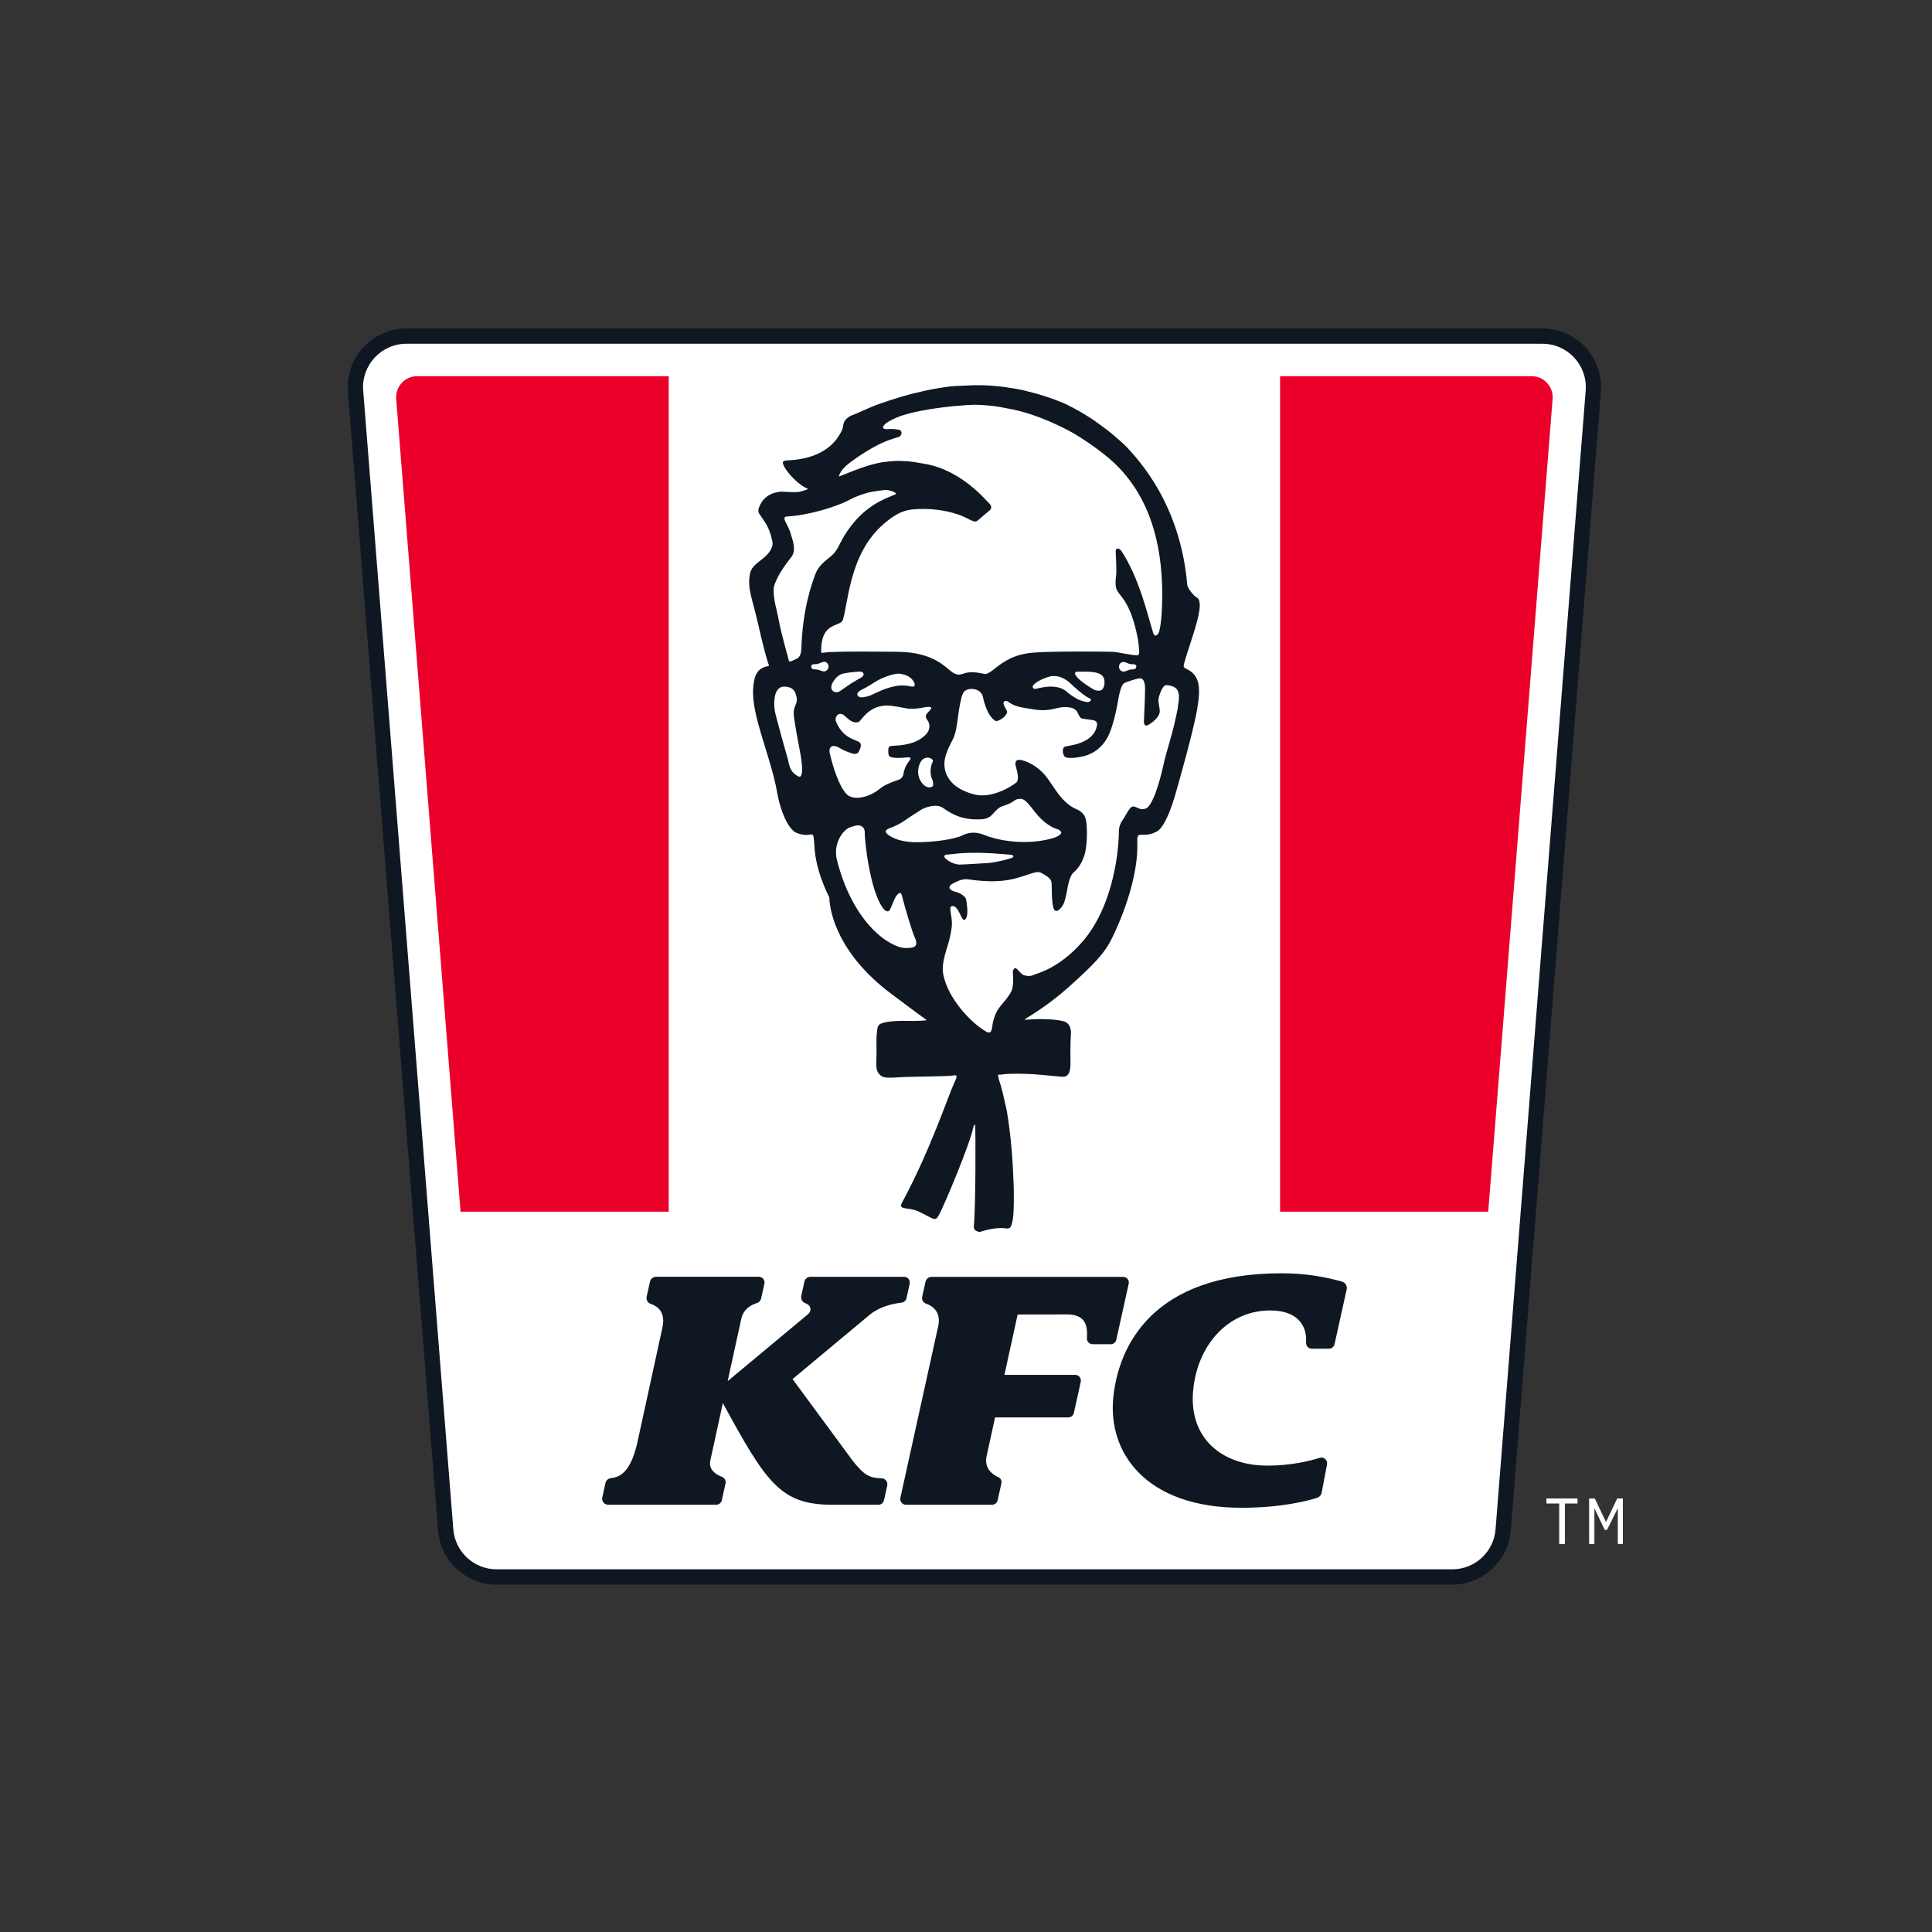 <svg width="100" height="100" viewBox="0 0 100 100" fill="none" xmlns="http://www.w3.org/2000/svg">
<rect x="0" y="0" width="100" height="100" fill="#333333" stroke="none"/>
<g clip-path="url(#clip0_8303_130974)">
<path d="M25.706 81.625C24.336 81.625 23.18 80.555 23.072 79.191L18.407 20.248C18.349 19.517 18.6 18.787 19.098 18.248C19.597 17.707 20.304 17.396 21.041 17.396H79.836C80.571 17.396 81.28 17.707 81.777 18.248C82.275 18.787 82.526 19.517 82.468 20.248L77.803 79.189C77.695 80.555 76.539 81.623 75.169 81.623H25.706V81.625Z" fill="white"/>
<path d="M79.835 17H21.037C20.192 17 19.377 17.356 18.804 17.978C18.233 18.599 17.943 19.437 18.009 20.28L22.674 79.221C22.799 80.791 24.128 82.022 25.702 82.022H75.168C76.742 82.022 78.071 80.791 78.196 79.221L82.861 20.28C82.927 19.437 82.637 18.599 82.066 17.978C81.493 17.356 80.68 17 79.835 17ZM79.835 17.793C81.144 17.793 82.177 18.91 82.075 20.216L77.41 79.158C77.317 80.326 76.343 81.227 75.17 81.227H25.704C24.533 81.227 23.557 80.326 23.464 79.158L18.799 20.216C18.695 18.91 19.727 17.793 21.037 17.793H79.835Z" fill="#0F1822"/>
<path d="M42.925 46.446C42.944 47.259 43.414 49.407 46.136 51.444C47.27 52.294 47.79 52.676 47.94 52.78V52.787C48.015 52.84 47.537 52.828 47.407 52.84C47.194 52.861 46.468 52.794 45.888 52.902C45.364 52.999 45.434 53.126 45.383 53.505C45.343 53.806 45.381 54.283 45.366 54.691C45.35 55.098 45.327 55.387 45.499 55.582C45.668 55.776 45.775 55.806 46.495 55.762C47.178 55.72 49.072 55.718 49.301 55.672C49.594 55.612 49.547 55.718 49.378 56.081C49.088 56.703 48.145 59.556 46.679 62.267C46.473 62.648 47.052 62.468 47.544 62.706C48.436 63.138 48.406 63.258 48.641 62.808C48.895 62.32 50.182 59.285 50.38 58.349C50.407 58.228 50.458 58.122 50.479 58.305C50.493 58.437 50.512 62.272 50.405 63.481C50.4 63.545 50.416 63.612 50.46 63.658C50.525 63.725 50.621 63.751 50.704 63.77H50.706C51.149 63.622 51.685 63.513 52.141 63.589C52.181 63.584 52.22 63.575 52.257 63.564C52.281 63.543 52.302 63.52 52.318 63.49C52.353 63.427 52.373 63.353 52.388 63.282C52.39 63.277 52.39 63.272 52.392 63.266C52.415 63.164 52.432 63.062 52.443 62.958C52.45 62.896 52.454 62.835 52.457 62.773C52.462 62.694 52.466 62.612 52.468 62.533C52.471 62.436 52.473 62.341 52.475 62.244C52.476 62.133 52.476 62.022 52.476 61.909C52.476 61.786 52.475 61.661 52.473 61.536C52.471 61.4 52.468 61.446 52.464 61.31C52.461 61.166 52.455 61.019 52.448 60.875C52.441 60.721 52.434 60.568 52.425 60.415C52.417 60.256 52.406 60.096 52.395 59.937C52.383 59.773 52.371 59.609 52.357 59.447C52.343 59.282 52.327 59.116 52.309 58.949C52.292 58.781 52.272 58.615 52.251 58.448C52.23 58.282 52.207 58.117 52.184 57.951C52.16 57.787 52.135 57.625 52.105 57.461C52.077 57.302 52.047 57.234 52.016 57.075C51.984 56.922 51.951 56.77 51.914 56.619C51.879 56.474 51.84 56.33 51.799 56.185C51.766 56.07 51.731 55.958 51.694 55.845C51.687 55.827 51.657 55.672 51.66 55.651C51.673 55.595 51.743 55.635 51.819 55.621C51.819 55.621 51.856 55.614 51.875 55.611C52.362 55.545 53.21 55.589 53.401 55.596C53.589 55.602 54.553 55.693 54.825 55.72C55.095 55.746 55.422 55.808 55.407 54.988C55.404 54.77 55.402 54.639 55.404 54.435C55.404 54.407 55.404 54.379 55.404 54.352C55.404 54.301 55.406 54.25 55.406 54.2C55.406 54.171 55.406 54.142 55.407 54.114C55.407 54.086 55.407 54.058 55.409 54.031C55.409 54.007 55.411 53.98 55.411 53.957C55.413 53.913 55.413 53.871 55.414 53.832C55.414 53.82 55.414 53.809 55.416 53.797C55.416 53.767 55.418 53.74 55.42 53.716C55.42 53.704 55.422 53.691 55.422 53.679C55.423 53.656 55.423 53.637 55.425 53.619C55.425 53.614 55.425 53.605 55.427 53.601C55.429 53.577 55.43 53.55 55.432 53.52C55.439 53.321 55.413 52.955 55.035 52.856C54.599 52.747 53.834 52.72 53.146 52.78C53.05 52.789 53.029 52.78 53.058 52.754V52.747C53.206 52.641 54.201 52.089 55.337 51.071C56.587 49.946 57.185 49.349 57.567 48.535C57.567 48.535 58.937 45.873 58.866 43.619C58.852 43.164 58.926 43.201 59.207 43.21C59.292 43.212 59.615 43.189 59.789 43.075C60.37 42.942 60.883 40.955 60.883 40.955C60.883 40.955 61.755 37.937 61.966 36.703C62.154 35.606 62.11 34.964 61.442 34.638L61.33 34.575C61.279 34.546 61.254 34.486 61.27 34.432C61.282 34.386 61.296 34.33 61.303 34.289C61.63 33.152 62.214 31.712 62.08 31.129C62.058 30.962 61.915 30.907 61.866 30.873C61.797 30.828 61.539 30.539 61.467 30.334C61.456 30.304 61.453 30.274 61.449 30.243C61.265 28.096 60.503 25.401 58.237 23.056C58.233 23.054 58.08 22.913 57.987 22.828C57.794 22.654 57.544 22.435 57.259 22.22C56.656 21.767 56.174 21.42 55.181 20.923C55.103 20.886 54.358 20.546 53.257 20.274C53.153 20.246 53.05 20.22 52.946 20.195C52.784 20.157 52.531 20.111 52.242 20.07C51.564 19.963 50.809 19.906 50.025 19.956C49.932 19.961 49.823 19.966 49.793 19.966C49.746 19.966 49.696 19.97 49.649 19.971C49.596 19.973 49.543 19.975 49.489 19.977C49.324 19.985 49.104 20.01 48.875 20.042C48.504 20.096 48.107 20.171 47.862 20.227C47.588 20.294 47.219 20.372 46.756 20.504C46.567 20.56 46.375 20.618 46.185 20.68C46.132 20.698 46.078 20.713 46.025 20.731C45.819 20.798 45.614 20.868 45.404 20.944C45.253 20.997 44.611 21.276 44.471 21.341C44.404 21.372 44.311 21.411 44.212 21.452C43.758 21.596 43.664 21.859 43.648 22.002C43.637 22.095 43.616 22.187 43.577 22.271C42.925 23.662 41.39 23.796 40.78 23.828C40.62 23.835 40.479 23.859 40.53 24.014C40.66 24.413 41.378 25.158 41.817 25.294C41.81 25.357 41.441 25.438 41.364 25.458C41.186 25.503 40.46 25.44 40.423 25.447C40.419 25.447 40.418 25.447 40.414 25.449C39.59 25.518 39.336 26.082 39.262 26.348C39.24 26.431 39.252 26.52 39.299 26.591C39.48 26.869 39.674 27.095 39.818 27.463C39.82 27.467 39.822 27.472 39.823 27.476C39.86 27.573 39.895 27.678 39.925 27.798C39.943 27.955 40.068 28.119 39.91 28.427C39.628 28.974 38.925 29.145 38.819 29.688C38.67 30.459 38.935 30.965 39.227 32.241C39.428 33.115 39.642 34.019 39.797 34.43C39.806 34.451 39.792 34.474 39.771 34.478C39.709 34.49 39.602 34.511 39.565 34.523C39.157 34.686 39.029 35.008 38.983 35.636C38.881 37.026 39.904 39.171 40.222 41.007C40.33 41.628 40.615 42.622 41.089 43.027C41.198 43.12 41.427 43.18 41.569 43.205C41.94 43.27 42.1 43.034 42.121 43.408C42.127 43.485 42.153 43.695 42.155 43.813C42.22 45.136 42.925 46.446 42.925 46.446ZM43.563 24.361C43.644 24.236 43.839 24.053 44.036 23.912C44.242 23.766 45.25 23.008 46.187 22.721C46.361 22.67 46.405 22.643 46.516 22.617C46.656 22.58 46.776 22.277 46.482 22.233C46.174 22.189 46.05 22.208 45.886 22.213C45.723 22.217 45.644 22.129 45.763 22C45.884 21.869 46.101 21.737 46.482 21.584C47.316 21.251 48.794 21.073 49.484 21.011C50.384 20.934 50.493 20.937 51.077 20.981C51.625 21.023 52.054 21.126 52.258 21.161C53.29 21.348 54.481 21.827 55.538 22.409C56.095 22.74 56.631 23.108 57.131 23.5C58.647 24.684 60.385 26.935 60.132 31.677C60.102 32.238 60.035 32.548 59.999 32.684C59.96 32.821 59.779 33.055 59.684 32.745C59.371 31.73 58.968 29.941 58.052 28.529C57.925 28.332 57.728 28.352 57.748 28.558C57.755 28.644 57.797 29.548 57.776 29.724C57.628 30.89 57.983 30.436 58.508 31.686C58.669 32.072 58.879 32.837 58.931 33.33C58.945 33.454 58.961 33.598 58.965 33.736C58.968 33.91 58.882 33.921 58.882 33.921C58.523 33.919 57.897 33.748 57.56 33.737C57.176 33.725 54.511 33.699 53.51 33.778C52.508 33.855 51.963 34.217 51.395 34.682C51.3 34.76 51.166 34.832 51.091 34.869C51.052 34.888 51.01 34.894 50.969 34.886C50.924 34.878 50.848 34.864 50.73 34.839C50.486 34.788 50.191 34.768 49.951 34.842C49.712 34.915 49.6 34.976 49.341 34.827C48.974 34.612 48.409 33.752 46.444 33.736C45.329 33.727 43.867 33.711 43.006 33.75C42.728 33.762 42.582 33.794 42.512 33.792C42.507 33.759 42.505 33.715 42.505 33.706C42.491 32.132 43.516 32.481 43.632 32.072C43.926 31.052 43.994 28.6 45.77 27.093C46.619 26.374 47.061 26.344 47.85 26.344C48.7 26.344 49.528 26.566 49.951 26.776C50.287 26.943 50.454 27.055 50.586 26.956C50.718 26.855 51.071 26.535 51.217 26.424C51.363 26.311 51.309 26.136 51.17 26.022C51.036 25.914 49.777 24.325 47.845 24.004C47.402 23.93 47.075 23.863 46.674 23.861C46.456 23.852 46.264 23.852 45.758 23.914C45.017 24.004 44.052 24.416 43.43 24.665C43.395 24.628 43.525 24.418 43.563 24.361ZM58.783 34.59C58.704 34.677 58.632 34.626 58.469 34.666C58.34 34.698 58.254 34.77 58.136 34.76C57.95 34.742 57.857 34.518 57.957 34.372C58.112 34.146 58.33 34.342 58.506 34.374C58.592 34.389 58.653 34.363 58.74 34.395C58.826 34.425 58.838 34.506 58.783 34.59ZM56.137 35.383C56.137 35.383 55.786 35.142 55.673 34.947C55.617 34.849 55.631 34.768 55.779 34.767C56.306 34.761 56.789 34.749 57.025 34.947C57.196 35.091 57.201 35.392 57.117 35.588C57.02 35.81 56.827 35.747 56.716 35.731C56.607 35.715 56.137 35.383 56.137 35.383ZM56.369 36.328C56.269 36.379 55.893 36.252 55.789 36.194C55.582 36.078 55.432 35.995 55.153 35.755C54.966 35.599 54.629 35.525 54.307 35.539C54.061 35.551 53.816 35.604 53.628 35.648C53.442 35.694 53.428 35.523 53.484 35.459C53.54 35.396 53.8 35.156 54.37 35.006C54.453 34.985 54.613 34.992 54.694 35.001C54.931 35.028 55.216 35.186 55.42 35.385C55.624 35.586 56.037 35.939 56.262 36.076C56.369 36.138 56.607 36.206 56.369 36.328ZM48.233 40.294C48.293 40.403 48.313 40.586 48.295 40.662C48.277 40.755 47.952 40.877 47.68 40.47C47.409 40.066 47.535 39.569 47.697 39.373C47.952 39.06 48.343 39.287 48.286 39.404C48.091 39.807 48.179 40.184 48.233 40.294ZM44.476 35.776C44.541 35.724 44.569 35.724 44.787 35.604C44.942 35.517 45.119 35.412 45.299 35.295C45.622 35.084 46.236 34.865 46.498 34.869C46.686 34.871 47.015 34.953 47.191 35.144C47.374 35.343 47.423 35.576 47.186 35.535C46.95 35.495 46.699 35.431 46.243 35.535C45.735 35.651 45.389 35.847 45.142 35.956C44.891 36.073 44.638 36.101 44.553 36.097C44.472 36.09 44.24 35.967 44.476 35.776ZM44.142 35.32C43.899 35.473 43.664 35.651 43.482 35.77C43.263 35.916 42.953 35.776 43.043 35.466C43.087 35.316 43.3 34.931 43.658 34.862C43.706 34.853 43.883 34.818 44.031 34.8C44.205 34.781 44.39 34.767 44.483 34.761C44.736 34.751 44.764 34.953 44.592 35.059C44.479 35.132 44.302 35.218 44.142 35.32ZM40.094 30.248C40.305 29.673 40.69 29.185 40.954 28.838C41.195 28.523 41.081 28.105 40.958 27.731C40.878 27.387 40.657 27.032 40.623 26.936C40.599 26.871 40.599 26.817 40.62 26.771C40.636 26.76 40.648 26.751 40.666 26.741L41.132 26.7C42.463 26.529 43.637 26.061 43.991 25.861C44.165 25.763 44.351 25.687 44.539 25.622C44.761 25.546 44.991 25.47 45.221 25.44C45.395 25.412 45.601 25.384 45.779 25.364C46.042 25.334 46.458 25.519 46.366 25.574C46.143 25.708 45.109 25.948 44.2 27.037C43.642 27.703 43.512 28.115 43.324 28.422C43.134 28.73 42.981 28.803 42.714 29.035C42.584 29.148 42.317 29.381 42.187 29.755C42.055 30.132 41.547 31.445 41.48 33.529C41.473 33.771 41.431 34.026 41.202 34.114H41.2C41.012 34.19 40.861 34.316 40.827 34.18C40.706 33.722 40.426 32.735 40.31 32.109C40.273 31.912 40.23 31.716 40.184 31.522C40.052 30.992 39.994 30.517 40.094 30.248ZM41.212 40.121C40.833 39.867 40.854 39.536 40.757 39.21C40.551 38.517 40.331 37.683 40.142 36.973C40.026 36.545 39.997 35.539 40.578 35.539C40.87 35.539 41.089 35.63 41.182 35.907C41.39 36.522 40.998 36.414 41.1 37.141C41.172 37.655 41.269 38.161 41.431 39.033C41.504 39.435 41.636 40.403 41.283 40.168L41.212 40.121ZM42.672 34.749C42.554 34.761 42.454 34.689 42.324 34.661C42.174 34.627 42.083 34.673 42.021 34.592C41.967 34.508 41.977 34.426 42.062 34.395C42.148 34.363 42.209 34.386 42.295 34.37C42.471 34.337 42.686 34.136 42.844 34.359C42.946 34.502 42.858 34.728 42.672 34.749ZM42.946 38.982C42.893 38.755 42.994 38.415 43.53 38.758C43.616 38.813 43.867 38.928 44.145 39.009C44.314 39.058 44.425 38.986 44.472 38.862C44.522 38.741 44.66 38.496 44.423 38.38C44.186 38.262 43.6 38.159 43.266 37.333C43.206 37.185 43.308 37.016 43.402 36.971C43.496 36.929 43.614 36.95 43.723 37.054C43.832 37.157 44.066 37.382 44.276 37.391C44.469 37.4 44.501 37.322 44.539 37.276C44.701 37.095 45.165 36.413 46.129 36.531C46.526 36.58 46.892 36.668 47.026 36.679C47.12 36.686 47.386 36.697 47.637 36.649C47.926 36.594 48.357 36.504 48.145 36.749C47.975 36.947 47.831 37.029 47.982 37.245C47.989 37.255 47.998 37.266 48.005 37.276C48.14 37.467 48.144 37.722 48.007 37.911L47.991 37.935C47.778 38.212 47.339 38.531 46.428 38.589C46.013 38.616 45.986 38.6 45.977 38.838C45.974 38.929 45.976 38.977 45.988 39.042C46.013 39.162 46.09 39.211 46.377 39.229C46.586 39.241 46.967 39.201 46.967 39.201C47.061 39.173 47.172 39.233 47.112 39.31C47.103 39.322 47.064 39.379 47.057 39.388C46.851 39.656 46.786 39.899 46.767 40.045C46.751 40.168 46.679 40.279 46.57 40.336L46.567 40.338C46.433 40.406 45.897 40.523 45.475 40.872C45.054 41.221 44.175 41.51 43.797 41.08C43.417 40.655 43.11 39.696 42.946 38.982ZM46.902 49.07C46.15 49.093 44.181 47.902 43.322 44.523C43.099 43.654 43.646 42.948 43.985 42.828C44.186 42.754 44.291 42.731 44.358 42.722C44.428 42.713 44.771 42.715 44.759 43.103C44.747 43.416 45.007 46.039 45.691 46.987C45.86 47.221 46.016 47.23 46.095 47.024C46.167 46.83 46.285 46.582 46.324 46.487C46.352 46.418 46.6 46.037 46.674 46.326C46.83 46.94 47.198 48.203 47.351 48.529C47.606 49.07 47.186 49.062 46.902 49.07ZM47.375 43.593C46.392 43.58 45.937 43.214 45.867 43.103C45.8 42.997 45.913 42.914 46.014 42.881C46.247 42.807 46.66 42.599 46.827 42.47C46.996 42.345 47.458 42.056 47.692 41.904C47.803 41.832 48.434 41.557 48.803 41.814C49.357 42.202 49.876 42.461 50.825 42.403C51.435 42.366 51.421 41.873 51.919 41.716C52.367 41.575 52.454 41.464 52.594 41.381C52.775 41.344 52.909 41.298 53.106 41.483C53.356 41.716 53.445 41.899 53.734 42.225C54.129 42.671 54.563 42.881 54.699 42.907C54.833 42.935 54.929 43.045 54.931 43.089C54.933 43.133 54.877 43.272 54.479 43.387C53.15 43.769 51.712 43.524 50.971 43.226C50.595 43.076 50.229 43.034 49.818 43.237C49.401 43.443 48.293 43.603 47.375 43.593ZM52.343 44.414C52.116 44.497 51.462 44.65 51.145 44.67C50.825 44.687 49.812 44.756 49.644 44.749C49.434 44.736 49.153 44.634 48.925 44.425C48.879 44.382 48.828 44.236 49.016 44.233C49.364 44.225 49.95 44.04 51.97 44.211C52.186 44.229 52.288 44.238 52.339 44.243C52.39 44.248 52.568 44.335 52.343 44.414ZM60.974 36.586C60.709 38.004 60.412 38.714 60.22 39.59C60.022 40.5 59.631 41.83 59.253 41.864C58.87 41.978 58.717 41.536 58.471 41.864C58.325 42.059 58.21 42.317 58.08 42.484C57.998 42.593 57.915 42.837 57.913 42.969C57.913 43.224 57.899 44.051 57.67 45.136C57.326 46.772 56.7 47.965 56.049 48.718C54.803 50.158 53.635 50.39 53.496 50.464C53.317 50.559 53.048 50.503 52.958 50.461C52.868 50.42 52.8 50.313 52.645 50.161C52.487 50.013 52.431 50.239 52.425 50.297C52.418 50.352 52.506 51.032 52.332 51.34C51.959 52.003 51.599 52.061 51.399 52.888C51.332 53.166 51.377 53.587 51.045 53.397C50.233 52.932 49.069 51.672 48.826 50.45C48.752 50.078 48.821 49.664 49.048 48.956C49.178 48.54 49.271 48.078 49.271 47.812C49.271 47.34 49.086 46.94 49.271 46.899C49.612 46.823 49.767 47.708 49.927 47.616C50.203 47.458 49.997 46.522 49.997 46.522C49.997 46.522 49.885 46.256 49.401 46.143C49.123 46.078 49.035 45.87 49.332 45.724C49.554 45.614 49.811 45.471 50.111 45.516C52.116 45.801 52.693 45.396 53.502 45.177C53.661 45.135 53.755 45.115 53.88 45.175C54.003 45.234 54.337 45.415 54.404 45.586C54.472 45.755 54.402 46.423 54.507 46.924C54.616 47.428 54.968 46.969 55.056 46.77C55.145 46.573 55.235 46.085 55.255 45.961C55.274 45.838 55.378 45.32 55.562 45.165C55.93 44.86 56.058 44.458 56.118 44.301C56.179 44.144 56.274 43.66 56.257 42.951C56.239 42.245 56.113 42.169 55.942 42.015C55.773 41.864 55.571 41.894 55.142 41.499C54.759 41.147 54.444 40.577 54.168 40.219C53.89 39.862 53.429 39.479 52.904 39.351C52.38 39.224 52.598 39.708 52.626 39.844C52.647 39.939 52.772 40.369 52.596 40.51C52.425 40.651 51.365 41.365 50.421 41.118C49.296 40.824 48.907 40.195 48.882 39.589C48.867 39.159 49.072 38.744 49.327 38.251C49.477 37.964 49.538 37.483 49.598 37.021C49.645 36.653 49.744 36.118 49.825 35.928C49.883 35.791 50.018 35.643 50.324 35.66C50.627 35.678 50.824 35.828 50.88 36.089C51.075 36.996 51.395 37.225 51.502 37.299C51.611 37.373 51.815 37.225 51.896 37.172C51.977 37.119 52.181 36.911 52.118 36.8C52.019 36.628 51.967 36.524 51.944 36.423C51.907 36.251 52.121 36.272 52.165 36.307C52.519 36.586 52.851 36.61 53.461 36.712C54.528 36.89 54.681 36.497 55.413 36.624C55.508 36.64 55.689 36.721 55.747 36.831C55.796 36.926 55.884 37.142 55.974 37.179C56.063 37.215 56.28 37.227 56.392 37.248C56.547 37.275 56.825 37.257 56.779 37.544C56.66 38.314 55.773 38.526 55.358 38.598C55.188 38.628 55.109 38.642 55.081 38.667C54.991 38.746 54.987 38.987 55.091 39.143C55.165 39.252 55.499 39.259 55.958 39.171C56.436 39.079 56.895 38.848 57.259 38.281C57.644 37.68 57.855 36.358 57.899 36.111C57.943 35.865 58.042 35.452 58.177 35.368C58.31 35.283 58.935 35.093 59.023 35.109C59.128 35.126 59.204 35.177 59.253 35.419C59.302 35.664 59.211 37.119 59.209 37.34C59.206 37.574 59.327 37.572 59.394 37.541C59.54 37.474 59.928 37.215 60.016 36.913C60.081 36.691 59.895 36.367 59.988 36.059C60.134 35.579 60.278 35.45 60.378 35.461C60.987 35.519 61.112 35.787 60.968 36.563L60.974 36.586ZM69.459 66.333C69.636 66.382 69.743 66.562 69.703 66.742L69.075 69.576C69.045 69.711 68.926 69.807 68.789 69.807H67.895C67.727 69.807 67.593 69.664 67.602 69.496C67.603 69.459 67.603 69.444 67.603 69.444C67.646 68.52 67.064 67.829 65.747 67.829C63.556 67.829 61.963 69.63 61.755 71.997C61.539 74.442 63.243 75.86 65.602 75.86C66.812 75.86 67.769 75.626 68.307 75.457C68.519 75.39 68.727 75.575 68.687 75.795L68.409 77.26C68.386 77.385 68.294 77.487 68.175 77.526C67.691 77.681 66.334 78.042 64.255 78.042C59.32 78.042 57.317 75.198 57.627 72.295C57.903 69.711 59.608 65.906 66.332 65.905C67.618 65.903 68.648 66.109 69.459 66.333ZM41.636 66.338C41.668 66.192 41.798 66.088 41.947 66.088H46.797C46.985 66.088 47.126 66.262 47.085 66.447L46.92 67.195C46.892 67.322 46.786 67.411 46.658 67.425C46.635 67.427 46.621 67.429 46.621 67.429C46.255 67.478 45.596 67.597 45.054 68.021L41.023 71.38V71.382L44.124 75.591C44.726 76.366 45.023 76.505 45.626 76.516C45.825 76.519 45.967 76.706 45.923 76.9L45.754 77.656C45.724 77.79 45.606 77.885 45.469 77.885H43.059C40.384 77.885 39.644 76.71 37.416 72.626H37.414L36.764 75.605C36.665 76.068 37.052 76.313 37.335 76.428C37.348 76.433 37.36 76.439 37.372 76.442C37.508 76.495 37.585 76.639 37.553 76.782L37.36 77.654C37.33 77.788 37.212 77.884 37.075 77.884H31.475C31.278 77.884 31.132 77.7 31.174 77.508L31.339 76.761C31.369 76.625 31.482 76.525 31.619 76.509C31.624 76.509 31.63 76.507 31.635 76.507C32.148 76.447 32.686 76.123 33.019 74.531L34.288 68.707C34.452 67.931 34.065 67.635 33.731 67.505C33.727 67.503 33.708 67.496 33.678 67.487C33.525 67.434 33.435 67.276 33.47 67.117L33.643 66.338C33.674 66.192 33.806 66.086 33.956 66.086H39.28C39.466 66.086 39.605 66.259 39.565 66.442L39.396 67.211C39.371 67.323 39.289 67.413 39.178 67.447C39.164 67.45 39.152 67.456 39.138 67.459C38.888 67.54 38.494 67.745 38.373 68.243L37.664 71.484L37.666 71.486L41.796 68.046C42.044 67.841 41.981 67.568 41.696 67.457H41.694C41.532 67.408 41.436 67.242 41.473 67.078L41.636 66.338ZM56.552 69.574C56.376 69.574 56.239 69.421 56.259 69.244C56.262 69.214 56.262 69.206 56.262 69.206C56.31 68.467 56.058 68.035 55.232 68.035L52.673 68.039L51.989 71.163H55.652C55.84 71.163 55.981 71.338 55.94 71.523L55.583 73.134C55.553 73.27 55.434 73.365 55.297 73.365H51.504C51.504 73.365 51.082 75.279 51.068 75.362C50.927 75.98 51.347 76.301 51.631 76.439C51.645 76.445 51.659 76.453 51.675 76.458C51.796 76.512 51.863 76.645 51.833 76.773L51.638 77.654C51.608 77.788 51.488 77.885 51.351 77.885H46.89C46.704 77.885 46.563 77.711 46.603 77.529L48.547 68.707C48.745 67.928 48.29 67.612 47.963 67.487C47.952 67.484 47.94 67.478 47.929 67.475C47.783 67.424 47.699 67.27 47.732 67.119L47.905 66.342C47.938 66.194 48.068 66.09 48.218 66.09H58.135C58.323 66.09 58.464 66.264 58.421 66.449L57.779 69.347C57.75 69.481 57.63 69.577 57.493 69.577H56.552" fill="#0F1822"/>
<path d="M34.613 19.471H21.594C20.957 19.471 20.458 20.014 20.507 20.65L23.839 62.718H34.613V19.471Z" fill="#EA0029"/>
<path d="M79.276 19.471H66.257V62.718H77.031L80.363 20.649C80.412 20.015 79.911 19.471 79.276 19.471Z" fill="#EA0029"/>
<path d="M80.704 79.914V77.822H80.041V77.559H81.652V77.822H81V79.914H80.704ZM83.062 79.189L82.526 78.065V79.916H82.252V77.561H82.547L83.126 78.781L83.704 77.561H83.999V79.916H83.736V78.065L83.178 79.189H83.062Z" fill="white"/>
</g>
<defs>
<clipPath id="clip0_8303_130974">
<rect width="66" height="66" fill="white" transform="translate(18 17)"/>
</clipPath>
</defs>
</svg>
